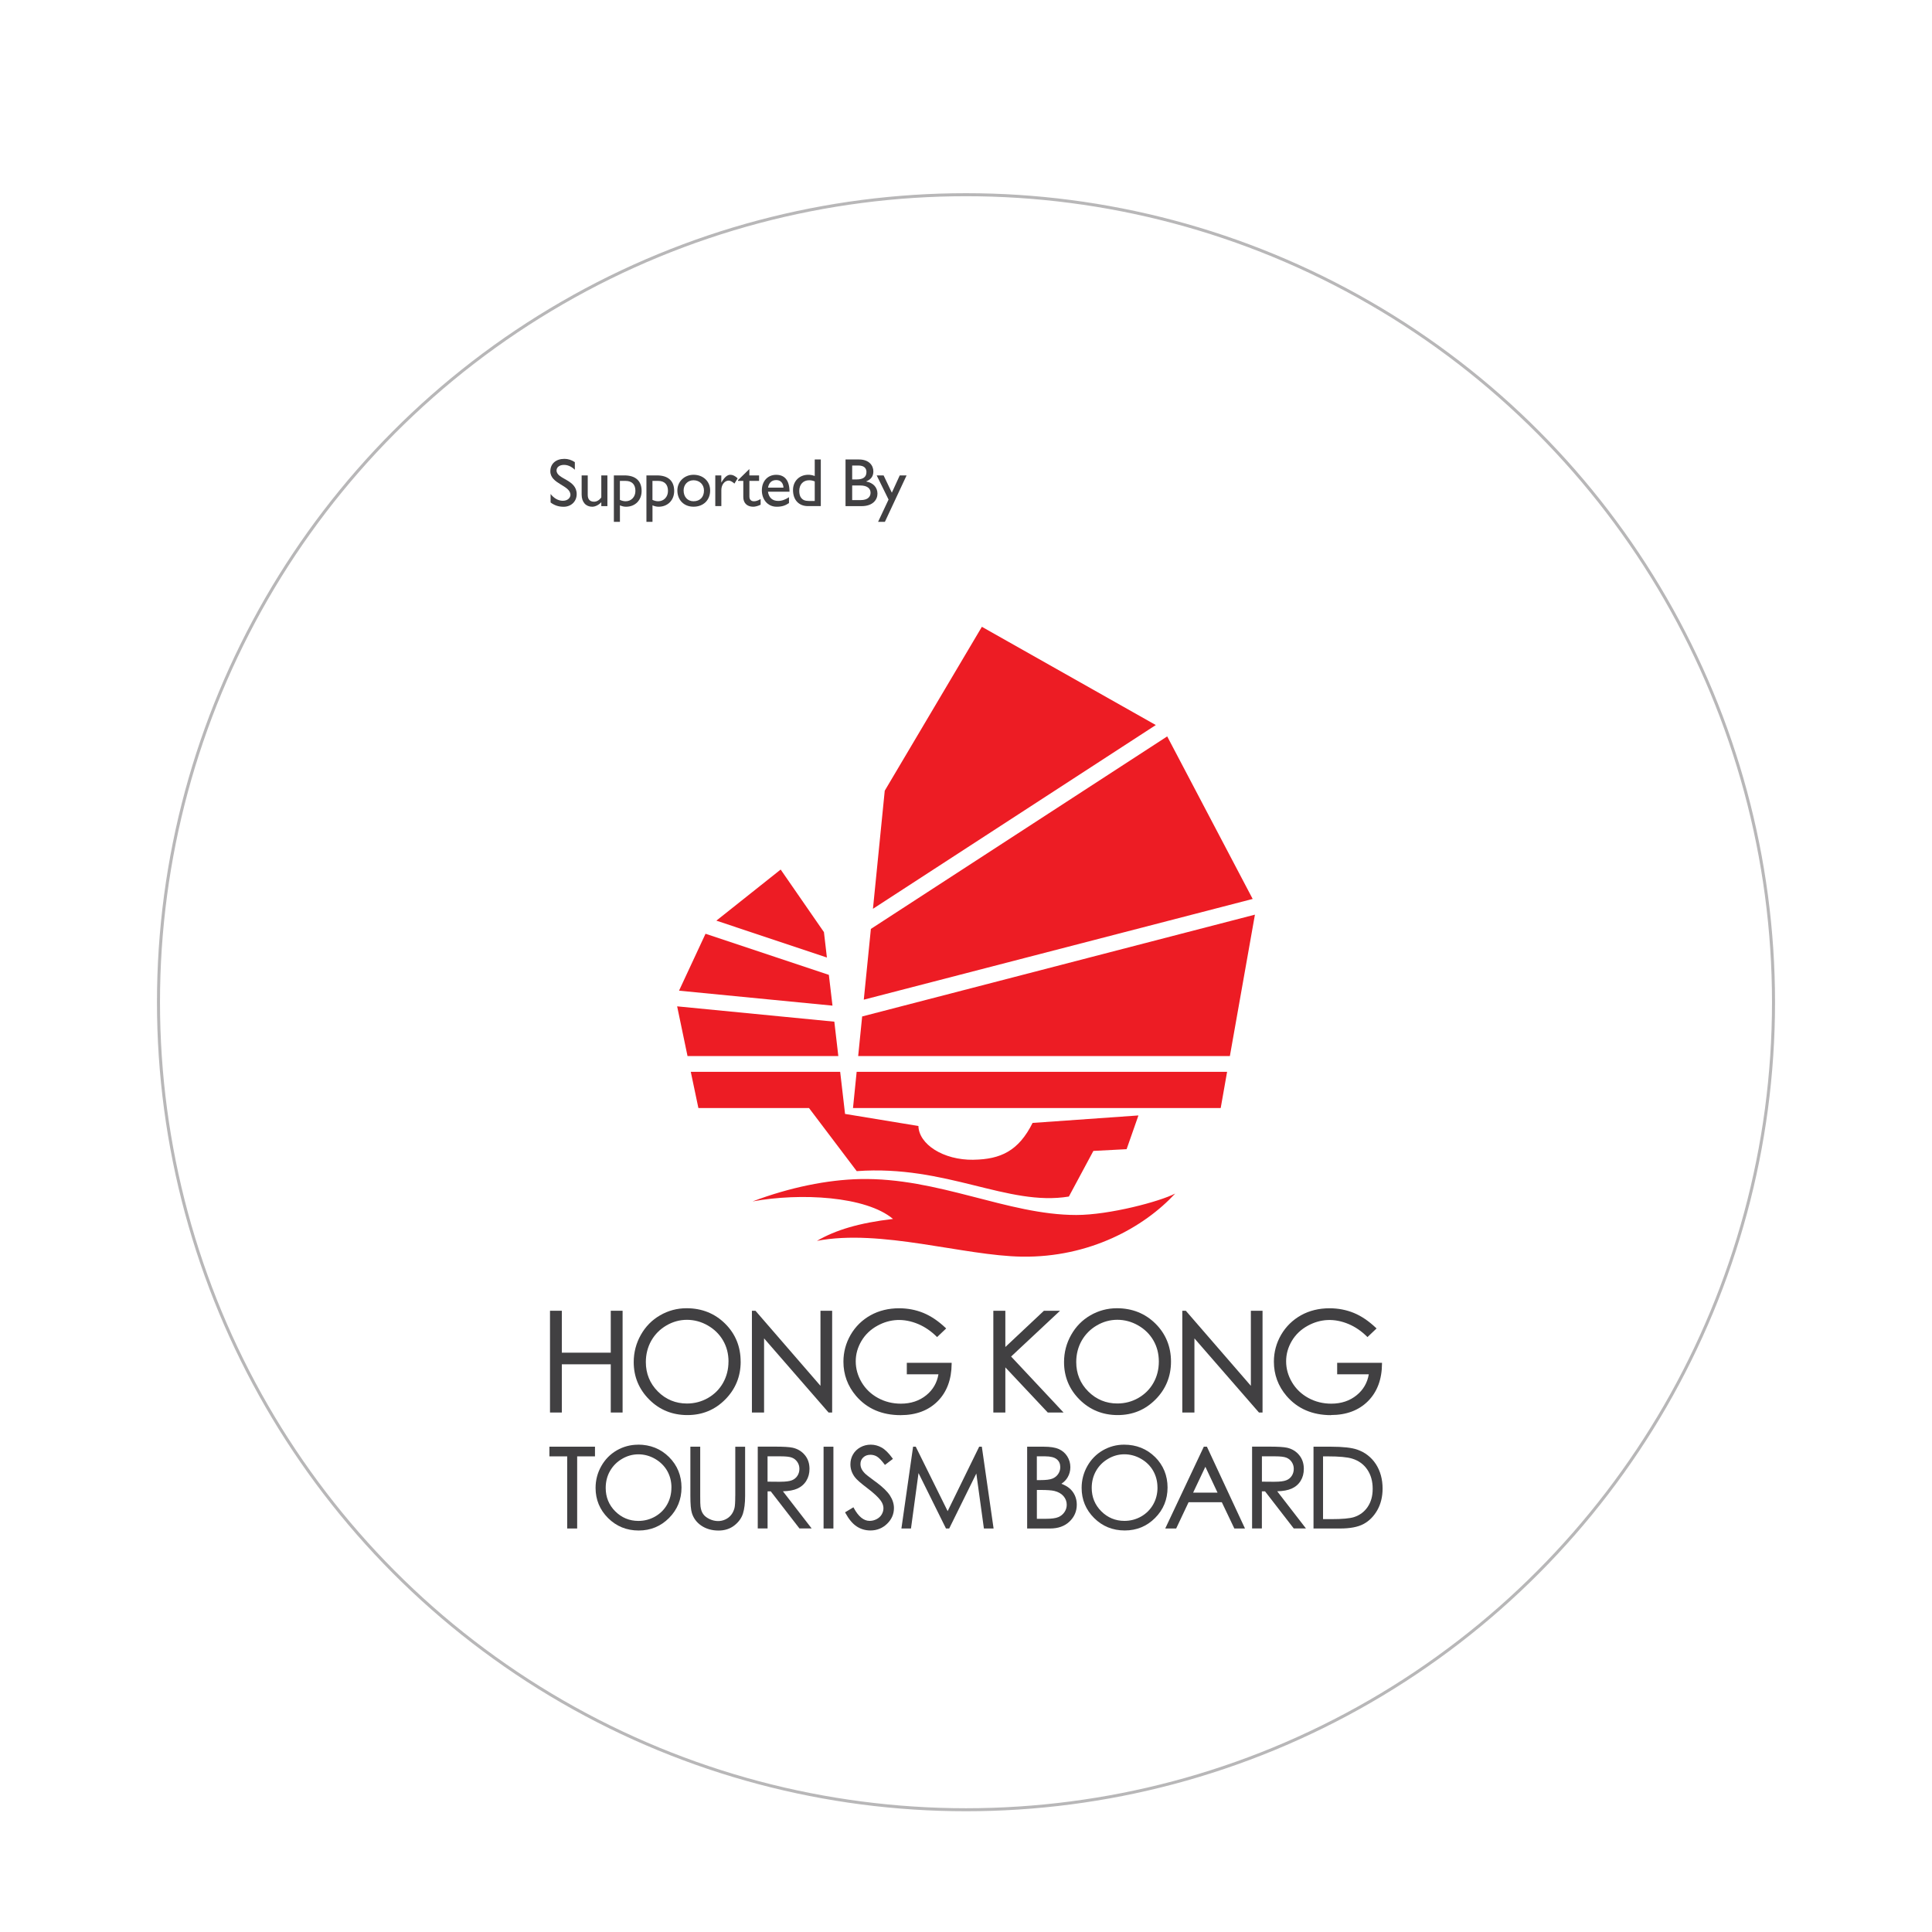 <?xml version="1.0" encoding="UTF-8" standalone="no"?><svg xmlns="http://www.w3.org/2000/svg" fill="none" height="640" style="" viewBox="0 0 640 640" width="640">
  <rect fill="white" height="640" width="640"/>
  <circle cx="320" cy="332" r="267.5" stroke="#B8B7B8"/>
  <g clip-path="url(#clip0_976_1207)">
    <path d="M186.114 451.943H202.324V467.915H206.242V434.204H202.324V448.091H186.114V434.204H182.196V467.915H186.114V451.943Z" fill="#414042"/>
    <path d="M245.347 451.047C245.347 446.091 243.62 441.859 240.204 438.473C236.788 435.087 232.491 433.37 227.422 433.37C224.3 433.37 221.35 434.155 218.668 435.713C215.975 437.258 213.832 439.442 212.277 442.215C210.723 444.963 209.927 447.993 209.927 451.219C209.927 456.052 211.665 460.223 215.081 463.634C218.485 467.044 222.733 468.762 227.704 468.762C232.675 468.762 236.825 467.032 240.229 463.609C243.632 460.187 245.359 455.967 245.359 451.06L245.347 451.047ZM241.318 451.047C241.318 453.623 240.706 455.991 239.519 458.101C238.331 460.199 236.654 461.88 234.523 463.106C232.393 464.321 230.055 464.934 227.557 464.934C223.823 464.934 220.578 463.597 217.934 460.959C215.289 458.31 213.943 455.022 213.943 451.207C213.943 448.631 214.555 446.238 215.742 444.128C216.942 442.018 218.632 440.313 220.762 439.074C222.88 437.835 225.157 437.209 227.557 437.209C229.957 437.209 232.32 437.835 234.475 439.086C236.629 440.325 238.331 441.994 239.531 444.067C240.731 446.14 241.331 448.496 241.331 451.047H241.318Z" fill="#414042"/>
    <path d="M253.109 443.355L274.388 467.817L274.474 467.915H275.661V434.204H271.792V459.07L250.256 434.204H249.081V467.915H253.109V443.355Z" fill="#414042"/>
    <path d="M315.244 451.746V451.44H300.393V455.255H310.873C310.395 458.064 309.049 460.395 306.857 462.174C304.568 464.039 301.727 464.983 298.422 464.983C295.679 464.983 293.132 464.345 290.843 463.094C288.553 461.843 286.729 460.101 285.431 457.917C284.134 455.733 283.473 453.39 283.473 450.974C283.473 448.557 284.109 446.349 285.37 444.202C286.631 442.08 288.419 440.374 290.696 439.135C294.81 436.89 299.389 436.584 304.249 438.645C306.392 439.565 308.4 440.939 310.212 442.717L310.42 442.926L313.432 440.068L313.199 439.847C310.836 437.602 308.363 435.946 305.865 434.915C303.368 433.897 300.662 433.382 297.834 433.382C294.345 433.382 291.161 434.155 288.382 435.7C285.603 437.246 283.387 439.418 281.795 442.153C280.204 444.901 279.396 447.894 279.396 451.072C279.396 455.341 280.803 459.156 283.583 462.419C287.194 466.639 292.153 468.786 298.336 468.786C303.429 468.786 307.555 467.24 310.604 464.186C313.652 461.131 315.207 456.96 315.244 451.783V451.746Z" fill="#414042"/>
    <path d="M352.316 467.915L334.943 449.366L351.153 434.204H345.815L333.033 446.214V434.204H329.054V467.915H333.033V452.961L347.088 467.915H352.316Z" fill="#414042"/>
    <path d="M382.778 463.597C386.181 460.174 387.908 455.954 387.908 451.047C387.908 446.14 386.181 441.859 382.765 438.473C379.35 435.087 375.04 433.37 369.983 433.37C366.861 433.37 363.911 434.155 361.217 435.713C358.536 437.258 356.381 439.442 354.826 442.215C353.271 444.963 352.476 447.993 352.476 451.219C352.476 456.04 354.202 460.223 357.618 463.634C361.034 467.032 365.282 468.762 370.241 468.762C375.199 468.762 379.362 467.032 382.765 463.609L382.778 463.597ZM360.507 460.947C357.85 458.297 356.516 455.022 356.516 451.194C356.516 448.606 357.128 446.214 358.316 444.116C359.528 441.994 361.217 440.289 363.335 439.062C365.441 437.823 367.731 437.197 370.13 437.197C372.53 437.197 374.893 437.823 377.048 439.074C379.215 440.313 380.904 441.994 382.092 444.055C383.28 446.116 383.88 448.459 383.88 451.035C383.88 453.611 383.28 456.003 382.092 458.089C380.917 460.187 379.227 461.867 377.097 463.094C374.979 464.309 372.64 464.922 370.13 464.922C366.396 464.922 363.152 463.585 360.507 460.947Z" fill="#414042"/>
    <path d="M395.669 443.355L416.96 467.817L417.046 467.915H418.233V434.204H414.365V459.07L392.816 434.204H391.653V467.915H395.669V443.355Z" fill="#414042"/>
    <path d="M440.896 468.749C445.989 468.749 450.115 467.204 453.164 464.149C456.212 461.094 457.779 456.923 457.804 451.746V451.44H442.953V455.255H453.433C452.955 458.064 451.609 460.395 449.417 462.174C447.14 464.039 444.299 464.983 440.994 464.983C438.251 464.983 435.705 464.345 433.415 463.094C431.126 461.843 429.301 460.101 428.004 457.917C426.706 455.733 426.045 453.403 426.045 450.974C426.045 448.545 426.681 446.336 427.93 444.202C429.191 442.08 430.979 440.374 433.268 439.135C437.382 436.903 441.973 436.584 446.822 438.645C448.976 439.565 450.972 440.939 452.784 442.717L452.992 442.926L456.004 440.068L455.771 439.847C453.408 437.602 450.935 435.933 448.45 434.915C445.952 433.897 443.246 433.382 440.431 433.382C436.929 433.382 433.746 434.155 430.979 435.7C428.212 437.246 425.996 439.418 424.392 442.153C422.8 444.901 421.992 447.894 421.992 451.072C421.992 455.341 423.4 459.156 426.179 462.419C429.791 466.639 434.75 468.786 440.92 468.786L440.896 468.749Z" fill="#414042"/>
    <path d="M182 482.44H187.889V506.337H191.195V482.44H197.096V479.238H182V482.44Z" fill="#414042"/>
    <path d="M211.347 478.576C208.837 478.576 206.474 479.214 204.307 480.453C202.153 481.704 200.426 483.458 199.177 485.679C197.929 487.875 197.292 490.316 197.292 492.904C197.292 496.781 198.688 500.142 201.43 502.878C204.173 505.614 207.589 507 211.568 507C215.547 507 218.889 505.601 221.632 502.853C224.362 500.105 225.758 496.72 225.758 492.769C225.758 488.819 224.362 485.384 221.619 482.661C218.877 479.938 215.424 478.551 211.347 478.551V478.576ZM222.415 492.769C222.415 494.83 221.938 496.72 220.995 498.388C220.052 500.069 218.705 501.406 217.028 502.363C215.339 503.332 213.465 503.823 211.482 503.823C208.507 503.823 205.936 502.755 203.818 500.657C201.712 498.56 200.647 495.947 200.647 492.904C200.647 490.831 201.124 488.93 202.079 487.274C203.046 485.593 204.381 484.243 206.07 483.262C207.748 482.268 209.572 481.765 211.482 481.765C213.392 481.765 215.277 482.268 216.991 483.262C218.705 484.256 220.064 485.581 221.007 487.224C221.95 488.868 222.427 490.733 222.427 492.769H222.415Z" fill="#414042"/>
    <path d="M243.56 495.53C243.56 497.578 243.474 498.952 243.303 499.59C243.058 500.486 242.678 501.259 242.176 501.872C241.662 502.498 241.025 503.001 240.266 503.344C238.638 504.105 236.777 504.031 235.014 503.197C234.071 502.743 233.373 502.191 232.92 501.529C232.467 500.878 232.186 500.069 232.051 499.038C231.977 498.584 231.953 497.407 231.953 495.53V479.238H228.696V495.53C228.696 498.265 228.855 500.13 229.198 501.21C229.737 502.964 230.802 504.375 232.382 505.43C233.949 506.472 235.846 507.012 238.038 507.012C240.07 507.012 241.821 506.448 243.254 505.331C244.686 504.215 245.653 502.878 246.118 501.369C246.584 499.897 246.829 497.934 246.829 495.542V479.251H243.572V495.542L243.56 495.53Z" fill="#414042"/>
    <path d="M264.055 493.15C265.365 492.573 266.381 491.702 267.091 490.549C267.801 489.396 268.156 488.096 268.156 486.574C268.156 484.783 267.642 483.238 266.614 482.011C265.597 480.772 264.251 479.962 262.622 479.582C261.557 479.337 259.525 479.214 256.586 479.214H251.016V506.313H254.272V494.021H255.313L264.826 506.313H268.866L259.353 494.009C261.349 493.947 262.892 493.665 264.079 493.138L264.055 493.15ZM258.509 490.856L254.26 490.819V482.428H258.619C260.382 482.428 261.655 482.575 262.39 482.882C263.112 483.176 263.687 483.642 264.14 484.317C264.593 484.992 264.814 485.728 264.814 486.574C264.814 487.421 264.593 488.206 264.153 488.881C263.712 489.555 263.1 490.058 262.316 490.365C261.496 490.684 260.223 490.844 258.521 490.844L258.509 490.856Z" fill="#414042"/>
    <path d="M276.077 479.238H272.82V506.337H276.077V479.238Z" fill="#414042"/>
    <path d="M289.998 490.819C287.635 489.065 286.851 488.427 286.618 488.194C286.018 487.592 285.59 487.028 285.37 486.513C285.149 486.01 285.039 485.507 285.039 484.967C285.039 484.096 285.333 483.385 285.957 482.796C286.582 482.195 287.378 481.913 288.369 481.913C289.128 481.913 289.851 482.109 290.5 482.501C291.173 482.906 291.993 483.753 292.96 485.028L293.144 485.274L295.789 483.274L295.617 483.029C294.393 481.348 293.205 480.171 292.079 479.533C290.953 478.895 289.728 478.563 288.43 478.563C287.206 478.563 286.055 478.858 285.027 479.422C283.986 479.999 283.154 480.784 282.578 481.778C282.003 482.771 281.709 483.875 281.709 485.078C281.709 486.586 282.199 488.022 283.166 489.31C283.717 490.083 285.088 491.285 287.353 493.002C289.508 494.634 291.002 496.033 291.81 497.173C292.373 497.995 292.654 498.793 292.654 499.615C292.654 500.338 292.458 501.025 292.079 501.676C291.712 502.314 291.148 502.829 290.426 503.221C289.667 503.614 288.896 503.81 288.063 503.81C286.129 503.81 284.378 502.387 282.86 499.59L282.713 499.308L279.934 500.976L280.081 501.234C281.195 503.283 282.443 504.767 283.79 505.65C285.137 506.534 286.667 506.987 288.332 506.987C290.487 506.987 292.348 506.239 293.854 504.779C295.372 503.319 296.131 501.553 296.131 499.553C296.131 498.179 295.691 496.781 294.809 495.407C293.928 494.045 292.361 492.536 290.022 490.807L289.998 490.819Z" fill="#414042"/>
    <path d="M324.364 479.238L313.921 500.584L303.355 479.238H302.473L298.604 506.337H301.776L304.273 487.973L313.284 506.166L313.37 506.337H314.435L323.422 488.12L325.931 506.337H329.139L325.246 479.238H324.364Z" fill="#414042"/>
    <path d="M354.251 493.003C353.59 492.438 352.696 491.935 351.594 491.518C352.476 490.942 353.174 490.23 353.663 489.396C354.263 488.378 354.569 487.249 354.569 486.035C354.569 484.722 354.226 483.507 353.541 482.428C352.867 481.361 351.925 480.551 350.737 480.011C349.562 479.496 347.897 479.238 345.779 479.238H340.257V506.337H347.823C350.517 506.337 352.684 505.565 354.275 504.043C355.879 502.522 356.7 500.645 356.7 498.425C356.7 497.333 356.479 496.315 356.063 495.382C355.634 494.45 355.022 493.64 354.251 492.99V493.003ZM350.517 488.304C350.051 488.991 349.415 489.494 348.607 489.813C347.786 490.144 346.464 490.304 344.664 490.304H343.465V482.428H346.219C347.995 482.428 349.28 482.759 350.064 483.397C350.847 484.035 351.227 484.894 351.227 486.022C351.227 486.856 350.994 487.617 350.517 488.304ZM343.465 493.567H344.652C346.831 493.567 348.386 493.677 349.28 493.898C350.553 494.205 351.557 494.769 352.292 495.603C353.002 496.425 353.369 497.382 353.369 498.474C353.369 499.357 353.125 500.155 352.61 500.915C352.096 501.663 351.41 502.228 350.566 502.571C349.709 502.939 348.325 503.123 346.44 503.123H343.477V493.567H343.465Z" fill="#414042"/>
    <path d="M382.642 482.673C379.888 479.95 376.435 478.563 372.37 478.563C369.86 478.563 367.497 479.201 365.33 480.44C363.176 481.692 361.437 483.446 360.188 485.666C358.939 487.887 358.303 490.316 358.303 492.892C358.303 496.769 359.698 500.13 362.441 502.866C365.183 505.601 368.599 506.987 372.578 506.987C376.557 506.987 379.912 505.589 382.642 502.841C385.385 500.093 386.768 496.695 386.768 492.757C386.768 488.819 385.373 485.384 382.63 482.649L382.642 482.673ZM383.438 492.757C383.438 494.818 382.961 496.707 382.006 498.376C381.051 500.056 379.716 501.393 378.039 502.35C376.349 503.319 374.476 503.81 372.48 503.81C369.505 503.81 366.934 502.743 364.828 500.645C362.723 498.547 361.645 495.934 361.645 492.892C361.645 490.831 362.123 488.942 363.078 487.261C364.02 485.593 365.367 484.243 367.069 483.25C368.746 482.256 370.57 481.753 372.468 481.753C374.366 481.753 376.264 482.256 377.978 483.25C379.692 484.231 381.051 485.568 381.993 487.212C382.936 488.856 383.426 490.721 383.426 492.757H383.438Z" fill="#414042"/>
    <path d="M398.779 479.238L385.997 506.337H389.621L393.735 497.627H404.742L408.892 506.337H412.418L399.807 479.238H398.767H398.779ZM403.309 494.45H395.241L399.293 485.887L403.321 494.45H403.309Z" fill="#414042"/>
    <path d="M427.82 493.15C429.118 492.573 430.146 491.702 430.856 490.549C431.566 489.396 431.909 488.096 431.909 486.574C431.909 484.783 431.395 483.25 430.366 482.011C429.35 480.772 428.004 479.962 426.375 479.582C425.31 479.337 423.278 479.214 420.339 479.214H414.769V506.313H418.013V494.021H419.054L428.567 506.313H432.607L423.094 494.009C425.077 493.947 426.632 493.665 427.82 493.138V493.15ZM422.274 490.856L418.025 490.819V482.428H422.384C424.147 482.428 425.408 482.575 426.155 482.882C426.877 483.176 427.453 483.642 427.906 484.317C428.359 485.004 428.579 485.74 428.579 486.574C428.579 487.409 428.359 488.206 427.918 488.881C427.477 489.568 426.877 490.058 426.081 490.365C425.273 490.684 423.988 490.844 422.286 490.844L422.274 490.856Z" fill="#414042"/>
    <path d="M455.784 485.016C454.302 482.747 452.233 481.128 449.613 480.207C447.801 479.57 444.875 479.238 440.908 479.238H435.117V506.337H443.834C447.214 506.337 449.785 505.859 451.658 504.865C453.519 503.884 455.061 502.338 456.237 500.289C457.4 498.241 458 495.824 458 493.125C458 490.009 457.253 487.286 455.784 485.016ZM438.264 482.44H439.831C443.577 482.44 446.295 482.685 447.924 483.188C450.054 483.839 451.731 485.053 452.919 486.795C454.119 488.537 454.719 490.684 454.719 493.162C454.719 495.64 454.155 497.542 453.066 499.173C451.964 500.805 450.482 501.921 448.536 502.559C447.152 503.001 444.63 503.234 441.031 503.234H438.276V482.452L438.264 482.44Z" fill="#414042"/>
    <path d="M249.313 397.978C261.63 393.329 274.081 390.826 284.806 390.581C310.897 390.004 333.743 402.48 356.528 402.48C367.547 402.48 384.344 397.978 389.291 395.377C378.994 406.553 360.886 416.612 338.567 416.281C319.161 415.999 291.773 406.995 270.617 411.055C276.861 407.424 284.672 405.093 295.825 403.793C286.863 396.236 265.119 395.083 249.326 397.978H249.313ZM386.646 243.946L288.492 307.713L286.141 331.156L414.965 297.788L386.646 243.934V243.946ZM277.705 349.84L276.383 338.443L224.312 333.364L227.753 349.84H277.705ZM275.771 333.119L274.571 322.937L233.715 309.32L224.937 328.175L275.771 333.131V333.119ZM415.712 302.99L285.602 336.714L284.28 349.84H407.411L415.712 302.99ZM322.504 384.189C312.354 384.336 304.383 378.975 304.237 373.001L279.934 369.002L278.318 355.054H228.83L231.352 367.051H267.996L283.803 387.955C313.517 385.784 333.792 399.72 354.079 396.371L362.196 381.257L373.203 380.681L377.121 369.505L342.056 371.983C337.428 381.257 331.478 384.042 322.504 384.177V384.189ZM283.778 355.054L282.566 367.051H404.374L406.492 355.054H283.778ZM273.922 317.196L272.943 308.78L258.606 288.048L237.303 304.977L273.934 317.196H273.922ZM382.875 240.18L325.258 207.634L293.083 261.93L289.177 301.052L382.875 240.18Z" fill="#ED1C24"/>
    <path d="M190.423 155.607C189.113 154.355 187.852 154 186.799 154C185.379 154 184.363 154.748 184.363 155.84C184.363 158.809 191.035 158.759 191.035 163.679C191.035 166.108 189.199 167.874 186.713 167.874C185.036 167.874 183.689 167.42 182.391 166.451V163.642C183.518 165.09 184.95 165.887 186.456 165.887C188.17 165.887 188.966 164.795 188.966 163.936C188.978 160.722 182.306 160.354 182.306 156.122C182.306 153.607 184.154 152 186.983 152C188.158 152 189.333 152.356 190.423 153.092V155.607Z" fill="#414042"/>
    <path d="M199.189 167.654V166.366C198.357 167.273 197.181 167.862 196.177 167.862C194.12 167.862 192.676 166.39 192.676 163.814V157.496H194.696V163.949C194.696 165.372 195.394 166.194 196.777 166.194C197.683 166.194 198.54 165.691 199.189 164.771V157.496H201.209V167.666H199.189V167.654Z" fill="#414042"/>
    <path d="M205.359 172.867H203.352V157.483H206.829C210.538 157.483 212.546 159.299 212.546 162.648C212.546 165.703 210.404 167.862 207.392 167.862C206.731 167.862 206.131 167.727 205.359 167.408V172.867ZM205.359 165.592C205.972 165.887 206.621 166.046 207.257 166.046C209.13 166.046 210.489 164.599 210.489 162.624C210.489 160.513 209.375 159.299 207.184 159.299H205.347V165.592H205.359Z" fill="#414042"/>
    <path d="M216.146 172.867H214.138V157.483H217.615C221.324 157.483 223.332 159.299 223.332 162.648C223.332 165.703 221.19 167.862 218.178 167.862C217.517 167.862 216.917 167.727 216.146 167.408V172.867ZM216.146 165.592C216.758 165.887 217.407 166.046 218.043 166.046C219.917 166.046 221.276 164.599 221.276 162.624C221.276 160.513 220.161 159.299 217.97 159.299H216.133V165.592H216.146Z" fill="#414042"/>
    <path d="M235.246 162.464C235.246 165.678 233.005 167.85 229.748 167.85C226.492 167.85 224.386 165.58 224.386 162.464C224.386 159.544 226.712 157.275 229.748 157.275C232.932 157.275 235.246 159.446 235.246 162.464ZM226.455 162.464C226.455 164.611 227.789 166.046 229.736 166.046C231.854 166.046 233.201 164.685 233.201 162.489C233.201 160.514 231.756 159.091 229.736 159.091C227.838 159.091 226.455 160.514 226.455 162.464Z" fill="#414042"/>
    <path d="M238.943 157.483V159.814H238.992C240.008 158.023 240.975 157.275 241.93 157.275C242.738 157.275 243.51 157.655 244.354 158.453L243.289 160.195C242.677 159.606 241.881 159.201 241.416 159.201C240.033 159.201 238.955 160.587 238.955 162.329V167.653H236.947V157.483H238.955H238.943Z" fill="#414042"/>
    <path d="M248.248 157.484H251.456V159.299H248.248V164.513C248.248 165.715 249.105 166.059 249.693 166.059C250.415 166.059 251.162 165.813 251.97 165.31V167.187C251.272 167.568 250.182 167.862 249.534 167.862C247.342 167.862 246.228 166.5 246.228 164.672V159.299H244.465V159.066L248.236 155.374V157.484H248.248Z" fill="#414042"/>
    <path d="M261.348 166.66C260.124 167.481 259.022 167.862 257.296 167.862C254.137 167.862 252.374 165.261 252.374 162.452C252.374 159.373 254.321 157.287 257.124 157.287C259.928 157.287 261.532 159.127 261.532 162.881H254.394C254.712 164.893 255.863 165.936 257.81 165.936C259.034 165.936 260.185 165.482 261.361 164.709V166.66H261.348ZM259.536 161.544C259.463 159.998 258.581 159.029 257.161 159.029C255.618 159.029 254.7 159.937 254.419 161.544H259.524H259.536Z" fill="#414042"/>
    <path d="M271.902 167.653H267.629C264.605 167.653 262.695 165.592 262.695 162.329C262.695 159.385 264.801 157.275 267.764 157.275C268.437 157.275 269.074 157.385 269.894 157.68V152.208H271.902V167.653ZM269.894 159.471C269.221 159.201 268.695 159.091 268.021 159.091C266.074 159.091 264.764 160.489 264.764 162.624C264.764 164.525 265.536 165.948 267.862 165.948H269.894V159.471Z" fill="#414042"/>
    <path d="M280.08 152.208H284.561C287.879 152.208 289.312 154.196 289.312 156.146C289.312 157.753 288.565 158.796 286.961 159.459V159.508C289.263 159.937 290.671 161.458 290.671 163.544C290.671 165.445 289.25 167.666 285.381 167.666H280.092V152.208H280.08ZM282.296 158.821H283.765C285.957 158.821 287.022 157.999 287.022 156.355C287.022 155.202 286.361 154.208 284.328 154.208H282.296V158.833V158.821ZM282.296 165.666H285.075C287.671 165.666 288.381 164.378 288.381 163.225C288.381 161.814 287.291 160.82 284.965 160.82H282.296V165.666Z" fill="#414042"/>
    <path d="M293.12 172.867H290.879L294.344 165.482L290.414 157.483H292.704L295.434 163.212L298.054 157.483H300.319L293.132 172.867H293.12Z" fill="#414042"/>
  </g>
  <defs>
    <clipPath id="clip0_976_1207">
      <rect fill="white" height="355" transform="translate(182 152)" width="276"/>
    </clipPath>
  </defs>
</svg>